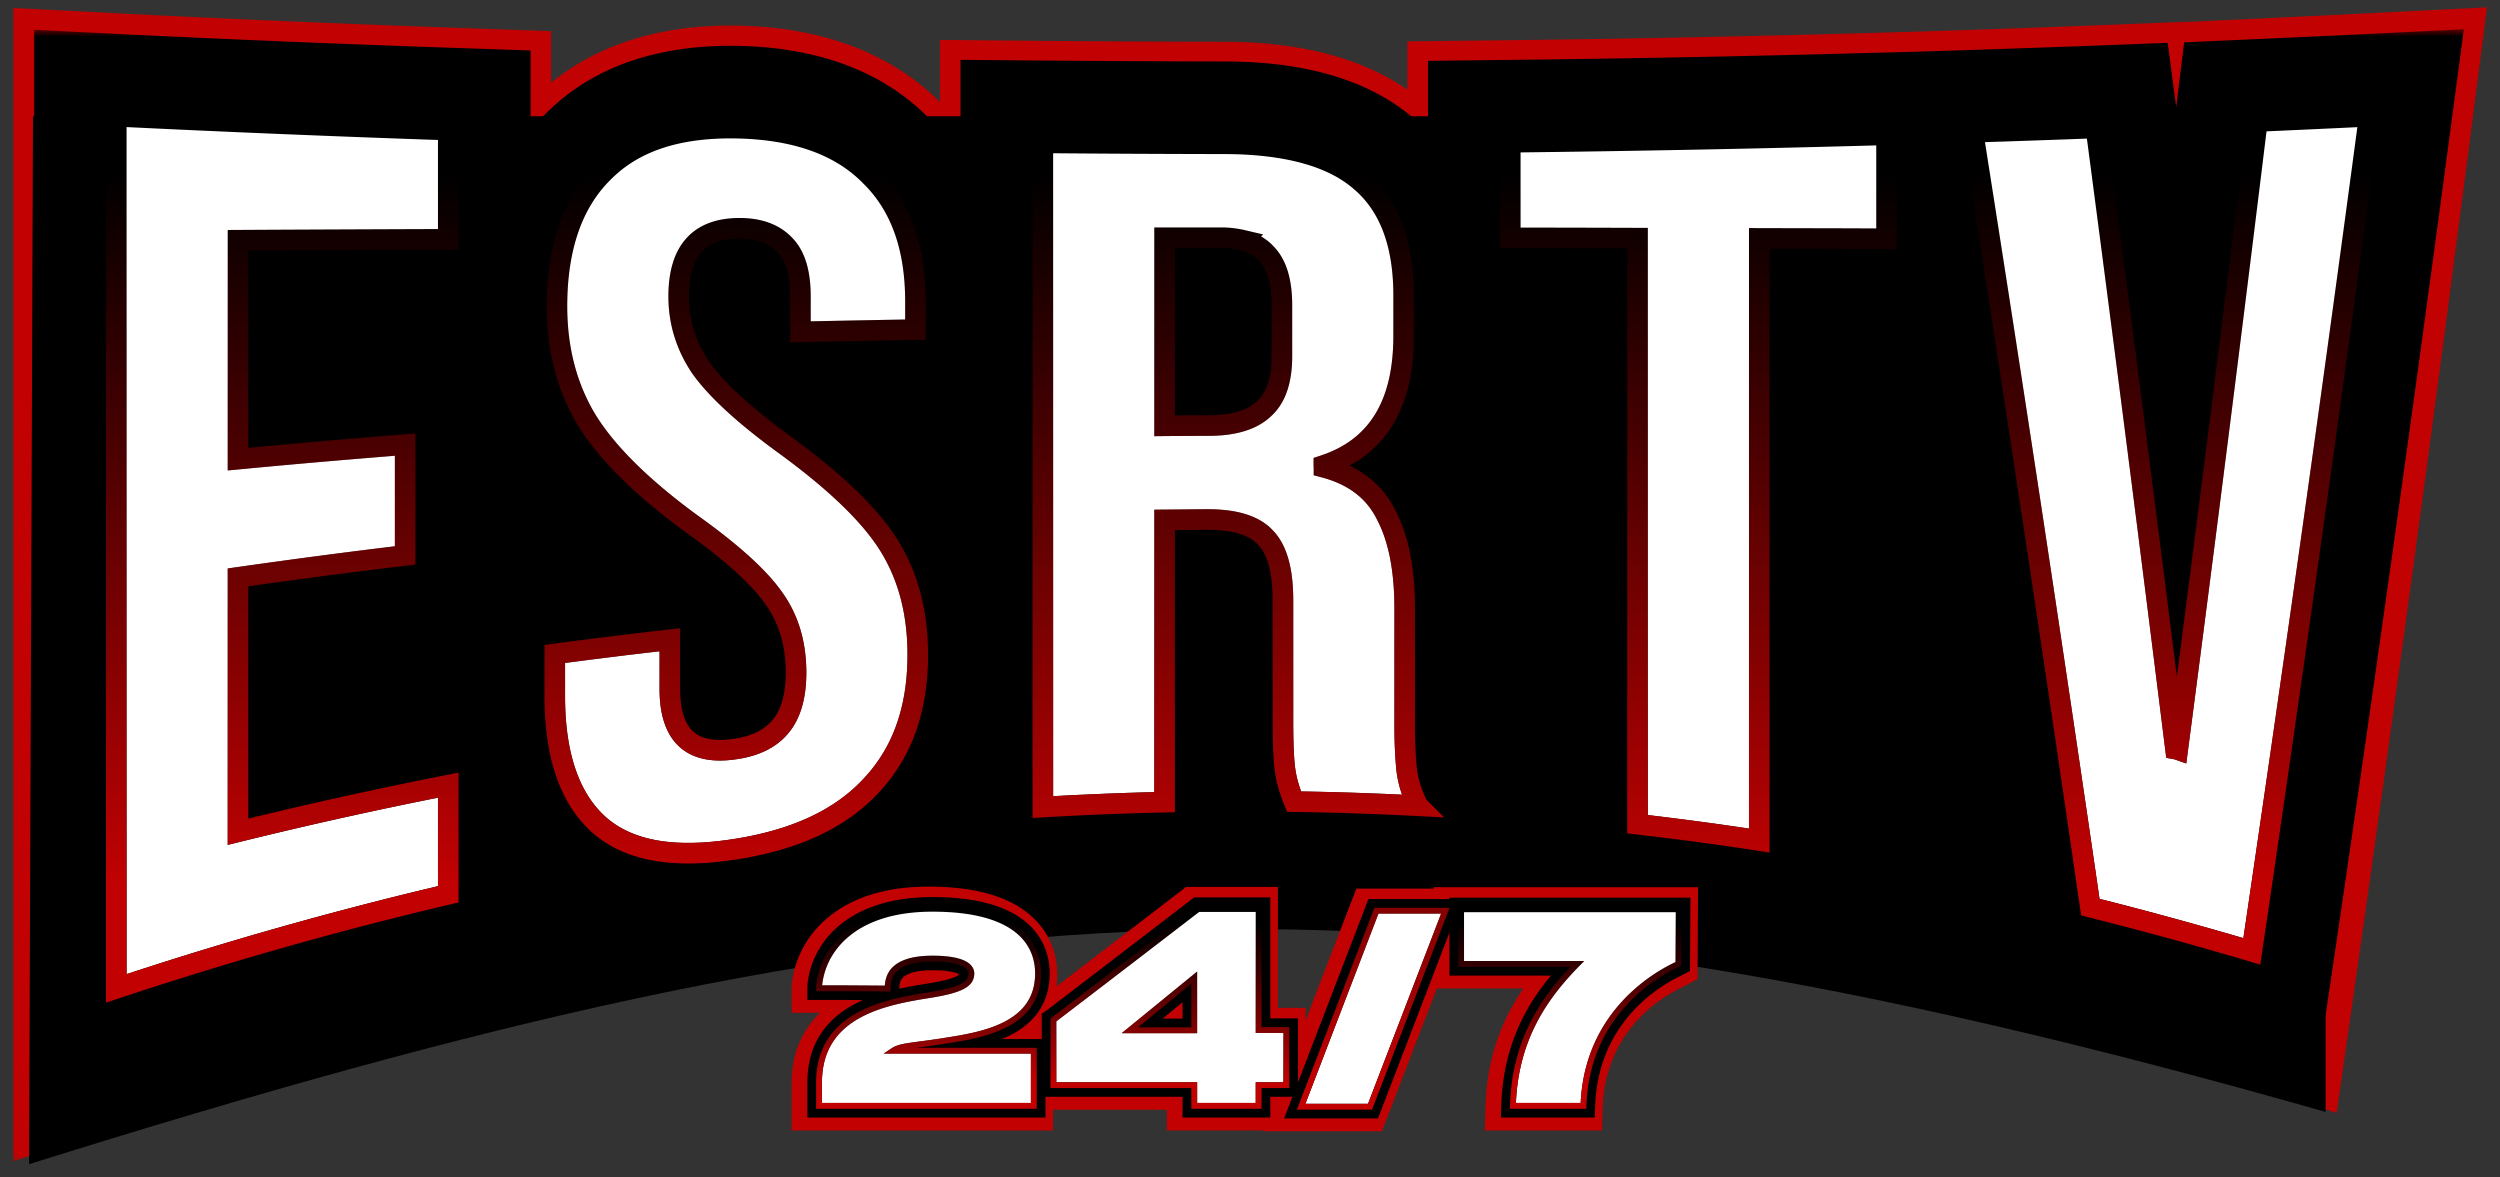 <svg width="172" height="81" fill="none" xmlns="http://www.w3.org/2000/svg"><rect width="100%" height="100%" fill="#333333" stroke="none"/><mask id="a" maskUnits="userSpaceOnUse" x="0" y="0" width="172" height="80" fill="#000"><path fill="#fff" d="M0 0h172v80H0z"/><path d="M8 8c7.614.387 15.227.71 22.84.978v7.768c-4.821.019-9.643.037-14.465.065v15.565c3.83-.379 7.661-.72 11.5-1.034v7.88c-3.839.47-7.67.996-11.5 1.559v18.083a302.374 302.374 0 0 1 14.466-3.312v7.759A257.074 257.074 0 0 0 8 70V8Zm42.501 52.119c-4.06.646-7.13.157-9.215-1.68-2.078-1.872-3.117-4.963-3.117-9.216v-2.999c2.64-.36 5.274-.701 7.915-1.005v3.478c0 3.293 1.451 4.705 4.338 4.308 1.428-.184 2.49-.692 3.204-1.531.761-.886 1.142-2.187 1.142-3.921 0-2.058-.508-3.81-1.523-5.278-1.015-1.504-2.894-3.256-5.639-5.286-3.45-2.602-5.86-5.084-7.232-7.381-1.372-2.335-2.055-5.056-2.055-8.1 0-4.143 1.063-7.354 3.197-9.522 2.133-2.233 5.226-3.239 9.287-3.137 4.013.101 7.034 1.245 9.065 3.386 2.078 2.094 3.116 5.056 3.116 8.94v1.993c-2.633.046-5.274.101-7.915.157v-2.519c0-1.688-.357-2.897-1.062-3.644-.714-.794-1.753-1.2-3.125-1.2-2.792 0-4.188 1.615-4.188 4.844 0 1.827.508 3.524 1.523 5.074 1.063 1.541 2.966 3.359 5.71 5.425 3.506 2.639 5.917 5.02 7.233 7.197 1.317 2.177 1.983 4.76 1.983 7.777 0 3.93-1.094 7.03-3.275 9.383-2.134 2.344-5.259 3.81-9.367 4.457ZM71.748 9.89c4.14.037 8.272.056 12.412.065.46 0 .904.01 1.34.028 3.632.175 6.329 1.042 8.097 2.63 1.983 1.734 2.974 4.446 2.974 8.118v2.897c0 4.89-1.832 7.944-5.488 9.19 0 .046.008.092.008.138 2.03.553 3.45 1.67 4.26 3.349.864 1.67 1.292 3.903 1.292 6.68v8.266c0 1.347.055 2.445.15 3.303.104.812.357 1.633.762 2.464-2.84-.157-5.679-.25-8.526-.295-.301-.766-.507-1.477-.602-2.15-.104-.664-.16-1.873-.16-3.608v-8.552c0-2.132-.404-3.626-1.213-4.475-.38-.424-.896-.738-1.554-.95-.674-.222-1.507-.323-2.482-.323l-2.895.028V56.76c-2.792.065-5.583.185-8.375.351V9.891Zm11.42 20.095c.904 0 1.682-.11 2.332-.332.555-.185 1.023-.452 1.396-.803.864-.756 1.3-2.02 1.3-3.801v-3.607c0-1.698-.356-2.916-1.07-3.673-.397-.46-.936-.774-1.626-.959a6.253 6.253 0 0 0-1.57-.175h-3.807v13.369c1.015-.01 2.03-.01 3.045-.019Zm29.495-13.323c-2.918-.009-5.837-.018-8.756-.018v-6.8a1514.27 1514.27 0 0 0 25.887-.526v7.39c-2.919-.018-5.837-.018-8.756-.027v42.81a217.16 217.16 0 0 0-8.375-1.163V16.663Zm23.079-7.528c2.815-.092 5.639-.194 8.454-.305a5986.055 5986.055 0 0 1 5.48 44.157c.048.01.103.018.151.037a5453.014 5453.014 0 0 0 5.48-44.655c2.57-.12 5.131-.24 7.693-.369a4364.935 4364.935 0 0 1-8.074 59.37 263.143 263.143 0 0 0-11.111-3.146 4679.644 4679.644 0 0 0-8.073-55.09Z"/></mask><path d="M8 8c7.614.387 15.227.71 22.84.978v7.768c-4.821.019-9.643.037-14.465.065v15.565c3.83-.379 7.661-.72 11.5-1.034v7.88c-3.839.47-7.67.996-11.5 1.559v18.083a302.374 302.374 0 0 1 14.466-3.312v7.759A257.074 257.074 0 0 0 8 70V8Zm42.501 52.119c-4.06.646-7.13.157-9.215-1.68-2.078-1.872-3.117-4.963-3.117-9.216v-2.999c2.64-.36 5.274-.701 7.915-1.005v3.478c0 3.293 1.451 4.705 4.338 4.308 1.428-.184 2.49-.692 3.204-1.531.761-.886 1.142-2.187 1.142-3.921 0-2.058-.508-3.81-1.523-5.278-1.015-1.504-2.894-3.256-5.639-5.286-3.45-2.602-5.86-5.084-7.232-7.381-1.372-2.335-2.055-5.056-2.055-8.1 0-4.143 1.063-7.354 3.197-9.522 2.133-2.233 5.226-3.239 9.287-3.137 4.013.101 7.034 1.245 9.065 3.386 2.078 2.094 3.116 5.056 3.116 8.94v1.993c-2.633.046-5.274.101-7.915.157v-2.519c0-1.688-.357-2.897-1.062-3.644-.714-.794-1.753-1.2-3.125-1.2-2.792 0-4.188 1.615-4.188 4.844 0 1.827.508 3.524 1.523 5.074 1.063 1.541 2.966 3.359 5.71 5.425 3.506 2.639 5.917 5.02 7.233 7.197 1.317 2.177 1.983 4.76 1.983 7.777 0 3.93-1.094 7.03-3.275 9.383-2.134 2.344-5.259 3.81-9.367 4.457ZM71.748 9.89c4.14.037 8.272.056 12.412.065.46 0 .904.01 1.34.028 3.632.175 6.329 1.042 8.097 2.63 1.983 1.734 2.974 4.446 2.974 8.118v2.897c0 4.89-1.832 7.944-5.488 9.19 0 .046.008.092.008.138 2.03.553 3.45 1.67 4.26 3.349.864 1.67 1.292 3.903 1.292 6.68v8.266c0 1.347.055 2.445.15 3.303.104.812.357 1.633.762 2.464-2.84-.157-5.679-.25-8.526-.295-.301-.766-.507-1.477-.602-2.15-.104-.664-.16-1.873-.16-3.608v-8.552c0-2.132-.404-3.626-1.213-4.475-.38-.424-.896-.738-1.554-.95-.674-.222-1.507-.323-2.482-.323l-2.895.028V56.76c-2.792.065-5.583.185-8.375.351V9.891Zm11.42 20.095c.904 0 1.682-.11 2.332-.332.555-.185 1.023-.452 1.396-.803.864-.756 1.3-2.02 1.3-3.801v-3.607c0-1.698-.356-2.916-1.07-3.673-.397-.46-.936-.774-1.626-.959a6.253 6.253 0 0 0-1.57-.175h-3.807v13.369c1.015-.01 2.03-.01 3.045-.019Zm29.495-13.323c-2.918-.009-5.837-.018-8.756-.018v-6.8a1514.27 1514.27 0 0 0 25.887-.526v7.39c-2.919-.018-5.837-.018-8.756-.027v42.81a217.16 217.16 0 0 0-8.375-1.163V16.663Zm23.079-7.528c2.815-.092 5.639-.194 8.454-.305a5986.055 5986.055 0 0 1 5.48 44.157c.048.01.103.018.151.037a5453.014 5453.014 0 0 0 5.48-44.655c2.57-.12 5.131-.24 7.693-.369a4364.935 4364.935 0 0 1-8.074 59.37 263.143 263.143 0 0 0-11.111-3.146 4679.644 4679.644 0 0 0-8.073-55.09Z" fill="#fff"/><path d="M8 8 8.36.93.92.55V8H8Zm22.84.978h7.08V2.143l-6.83-.24-.25 7.075Zm0 7.768.028 7.08 7.052-.027v-7.053h-7.08Zm-14.465.065-.04-7.08-7.04.04v7.04h7.08Zm0 15.565h-7.08v7.813l7.776-.768-.696-7.045Zm11.5-1.034h7.08v-7.681l-7.657.625.577 7.056Zm0 7.88.861 7.026 6.218-.762v-6.265h-7.08Zm-11.5 1.559-1.03-7.005-6.05.89v6.115h7.08Zm0 18.083h-7.08v9.107l8.826-2.246-1.746-6.861Zm14.466-3.312h7.08v-8.66l-8.488 1.721 1.408 6.939Zm0 7.759 1.667 6.88 5.412-1.311V63.31h-7.08ZM8 70H.92v9.912l9.377-3.215L8 70Zm42.501-9.881-1.1-6.994-.012.002 1.112 6.992Zm-9.215-1.68-4.74 5.26.03.027.032.028 4.678-5.314Zm-3.117-12.215-.956-7.015-6.124.835v6.18h7.08Zm7.915-1.005h7.08v-7.943l-7.891.91.81 7.032Zm4.338 7.786-.908-7.02-.028.003-.028.004.964 7.013Zm3.204-1.531-5.369-4.615-.012.014-.013.015 5.394 4.586Zm-.38-9.199-5.869 3.961.023.034.024.034 5.821-4.029Zm-5.64-5.286-4.262 5.652.026.02.026.02 4.21-5.692Zm-7.232-7.381-6.104 3.587.013.022.012.02 6.079-3.63Zm1.142-17.622 5.046 4.965.036-.037.036-.037-5.118-4.891Zm9.287-3.137.179-7.078h-.002l-.177 7.078Zm9.065 3.386-5.137 4.872.055.058.056.056 5.026-4.986Zm3.116 10.933.124 7.078 6.956-.121v-6.957h-7.08Zm-7.915.157h-7.08v7.23l7.229-.152-.149-7.078Zm-1.062-6.163-5.264 4.734.058.064.059.063 5.147-4.861Zm-5.79 8.718-5.922 3.88.046.07.048.07 5.828-4.02Zm5.71 5.425-4.259 5.656h.002l4.257-5.656Zm5.94 24.358-5.191-4.813-.022.023-.022.024 5.236 4.766ZM71.748 9.89l.064-7.079-7.143-.064v7.143h7.08Zm12.413.065-.016 7.08h.016v-7.08Zm1.34.028.341-7.072h-.02l-.022-.002-.299 7.074Zm8.097 2.63-4.728 5.268.033.03.034.03 4.661-5.329Zm-2.514 20.204L88.8 26.117l-4.796 1.634v5.067h7.08Zm.008.139h-7.08v5.408l5.218 1.422 1.862-6.83Zm4.26 3.349-6.379 3.073.044.091.047.09 6.287-3.254Zm1.442 18.25-7.036.78.006.056.007.055 7.023-.892Zm.762 2.463-.39 7.069 12.032.664-5.277-10.833-6.365 3.1Zm-8.526-.295-6.588 2.592 1.736 4.41 4.737.076.115-7.078Zm-.602-2.15 7.01-.99-.007-.048-.008-.048-6.995 1.086Zm-1.373-16.635-5.27 4.727.072.08.074.077 5.124-4.884Zm-1.554-.95-2.21 6.726.02.006.018.006 2.172-6.738Zm-2.482-.323v-7.08h-.068l.068 7.08Zm-2.895.028-.068-7.08-7.012.067v7.012h7.08Zm0 20.066.164 7.078 6.915-.16V56.76h-7.08Zm-8.375.351h-7.08v7.513l7.5-.446-.42-7.067Zm11.42-27.125v-7.08h-.064l.064 7.08Zm2.332-.332-2.233-6.718-.024.008-.025.008 2.282 6.702Zm1.396-.803-4.663-5.327-.095.083-.093.087 4.85 5.157Zm.23-11.08-5.369 4.614.107.125.112.119 5.15-4.859Zm-1.626-.96 1.829-6.84-.021-.005-.022-.006-1.786 6.851Zm-5.377-.175v-7.08h-7.08v7.08h7.08Zm0 13.369h-7.08v7.144l7.144-.065-.064-7.08Zm32.54-13.342h7.08V9.606l-7.058-.022-.022 7.08Zm-8.756-.018h-7.08v7.08h7.08v-7.08Zm0-6.8-.083-7.079-6.996.082v6.997h7.079Zm25.887-.526h7.079V2.032l-7.284.21.205 7.077Zm0 7.39-.045 7.08 7.124.045V16.71h-7.079Zm-8.756-.027.022-7.08-7.102-.022v7.102h7.08Zm0 42.81-1.109 6.992 8.189 1.299V59.49h-7.08Zm-8.375-1.163h-7.08v6.287l6.244.743.836-7.03Zm23.079-49.194-.232-7.076-7.969.261 1.202 7.882 6.999-1.067Zm8.454-.305 7.023-.897-.822-6.432-6.479.255.278 7.074Zm5.48 44.157-7.029.845.616 5.123 5.066.982 1.347-6.95Zm.151.037-2.56 6.6 8.442 3.274 1.141-8.982-7.023-.892Zm5.48-44.655-.33-7.072-5.993.28-.707 5.958 7.03.834ZM163 8l7.021.907 1.086-8.404-8.464.426L163 8Zm-8.074 59.37-2.074 6.77 7.91 2.423 1.173-8.189-7.009-1.003Zm-11.111-3.146-7.011.984.658 4.684 4.578 1.186 1.775-6.854ZM7.64 15.07c7.654.39 15.304.714 22.952.983l.497-14.15C23.51 1.636 15.934 1.315 8.36.93L7.64 15.07Zm16.121-6.092V16.746h14.16V8.978H23.76Zm7.053.689c-4.821.018-9.65.037-14.48.065l.082 14.159c4.814-.028 9.629-.046 14.452-.065l-.054-14.16ZM9.295 16.81V32.375h14.16V16.812H9.295Zm7.776 22.61c3.786-.374 7.576-.712 11.38-1.023l-1.153-14.112c-3.873.317-7.743.662-11.619 1.044l1.392 14.091Zm3.724-8.079V39.221h14.16V31.342h-14.16Zm6.218.852a492.597 492.597 0 0 0-11.667 1.582l2.058 14.01c3.787-.557 7.56-1.075 11.332-1.538l-1.723-14.054ZM9.295 40.781V58.864h14.16V40.781H9.295Zm8.826 24.944c4.715-1.2 9.424-2.281 14.127-3.235l-2.814-13.877a309.524 309.524 0 0 0-14.805 3.39l3.492 13.722Zm5.64-10.173V63.31h14.16V55.552H23.76Zm5.412.879a264.131 264.131 0 0 0-23.47 6.872l4.594 13.394a249.99 249.99 0 0 1 22.211-6.506l-3.335-13.76ZM15.08 70V8H.92V70h14.16Zm34.31-16.873c-1.528.243-2.477.204-3.007.111-.46-.081-.496-.18-.42-.113l-9.355 10.629c4.412 3.884 10.091 4.138 15.005 3.357L49.39 53.127Zm-3.364.054a.66.66 0 0 1-.11-.142c-.063-.1-.16-.28-.26-.58-.21-.622-.407-1.654-.407-3.236h-14.16c0 5.199 1.251 10.685 5.457 14.475l9.48-10.517Zm-.778-3.958V46.224H31.09V49.223h14.16Zm-6.123 4.016c2.612-.356 5.193-.69 7.77-.987l-1.622-14.067c-2.706.312-5.39.66-8.06 1.024l1.912 14.03Zm-.12-8.02V48.697h14.158V45.218H39.004Zm0 3.478c0 2.427.494 5.911 3.19 8.574 2.896 2.862 6.584 3.106 9.19 2.748l-1.927-14.027c-.28.038 1.239-.225 2.688 1.207 1.248 1.233 1.017 2.364 1.017 1.498H39.004Zm12.325 11.33c2.621-.34 5.52-1.415 7.69-3.968l-10.788-9.17a3.122 3.122 0 0 1 1.007-.792c.274-.13.404-.13.275-.113l1.816 14.043Zm7.665-3.938c2.288-2.662 2.853-5.894 2.853-8.536h-14.16c0 .37-.043.436-.002.297.047-.163.197-.555.571-.991l10.738 9.23Zm2.853-8.536c0-3.277-.83-6.487-2.781-9.306l-11.643 8.057c.079.114.264.41.264 1.249h14.16Zm-2.735-9.239c-1.71-2.534-4.39-4.868-7.296-7.017l-8.42 11.383c2.582 1.91 3.66 3.083 3.98 3.556l11.736-7.922Zm-7.244-6.978c-3.083-2.325-4.702-4.16-5.417-5.358l-12.157 7.26c2.029 3.396 5.232 6.525 9.049 9.403l8.525-11.305Zm-5.392-5.316c-.646-1.1-1.078-2.547-1.078-4.513H31.24c0 4.124.933 8.12 3.031 11.688l12.207-7.175Zm-1.078-4.513c0-3.01.766-4.152 1.163-4.556l-10.093-9.93c-3.87 3.932-5.23 9.211-5.23 14.486H45.4Zm1.235-4.63c.304-.318 1.163-1.021 3.992-.95L50.98 1.77c-5.292-.132-10.62 1.176-14.583 5.324l10.237 9.782Zm3.99-.95c2.79.07 3.762.816 4.107 1.18l10.273-9.744c-3.715-3.917-8.786-5.46-14.022-5.592l-.358 14.155Zm4.218 1.294c.395.398 1.063 1.341 1.063 3.954h14.159c0-5.156-1.41-10.136-5.17-13.926L54.841 17.22Zm1.063 3.954V23.168h14.159V21.175h-14.16Zm6.955-5.086c-2.647.047-5.3.102-7.939.158l.297 14.156c2.643-.056 5.272-.11 7.89-.157L62.86 16.09Zm-.71 7.236V20.806H47.99V23.325h14.16Zm0-2.519c0-2.432-.473-5.834-2.996-8.506L48.86 22.023c-.568-.6-.784-1.17-.852-1.404-.062-.21-.018-.19-.018.187h14.16Zm-2.88-8.38c-2.39-2.655-5.567-3.543-8.388-3.543v14.159c-.002 0-.29 0-.738-.172a3.71 3.71 0 0 1-1.4-.974l10.526-9.47Zm-8.388-3.543c-2.778 0-6.068.85-8.496 3.66-2.259 2.612-2.771 5.79-2.771 8.263h14.16c0-.756.184 0-.678.997-.45.521-.997.873-1.5 1.067-.46.178-.747.172-.715.172V8.882ZM39.615 20.806c0 3.218.917 6.262 2.68 8.953l11.845-7.758c-.268-.408-.366-.76-.366-1.195h-14.16Zm2.774 9.094c1.708 2.476 4.327 4.837 7.28 7.06l8.518-11.31c-2.537-1.91-3.724-3.184-4.142-3.79L42.389 29.9Zm7.28 7.062c3.259 2.452 4.816 4.182 5.433 5.203l12.117-7.326c-2.016-3.334-5.281-6.365-9.034-9.19L49.67 36.962Zm5.433 5.203c.543.898.961 2.169.961 4.114h14.16c0-4.088-.914-7.984-3.004-11.44l-12.117 7.326Zm.961 4.114c0 2.54-.663 3.79-1.387 4.57l10.383 9.627c3.638-3.925 5.164-8.874 5.164-14.197h-14.16Zm-1.43 4.618c-.729.8-2.171 1.747-5.231 2.228L51.6 67.112c5.156-.81 9.963-2.797 13.502-6.684l-10.47-9.531ZM71.684 16.97c4.16.037 8.309.055 12.459.065l.031-14.16c-4.13-.009-8.245-.027-12.364-.064l-.126 14.159Zm12.475.065c.364 0 .709.007 1.04.02l.6-14.146a38.706 38.706 0 0 0-1.64-.034v14.16Zm.999.019c2.853.138 3.662.784 3.71.828l9.457-10.54c-3.49-3.13-8.073-4.218-12.485-4.43l-.682 14.142Zm3.777.887c.012.01.116.09.244.438.144.393.312 1.13.312 2.352h14.159c0-4.872-1.336-9.899-5.392-13.447l-9.323 10.657Zm.556 2.79V23.63h14.159V20.732h-14.16Zm0 2.897c0 1.62-.31 2.23-.37 2.328-.015.026-.021.031-.016.026.004-.006.01-.01.009-.01a.462.462 0 0 1-.065.04 1.71 1.71 0 0 1-.25.104l4.566 13.403c3.27-1.114 6.056-3.198 7.909-6.297 1.77-2.961 2.376-6.323 2.376-9.594h-14.16Zm-5.488 9.19a7.582 7.582 0 0 0 .025.62l.005.055-.002-.02-.007-.096a6.528 6.528 0 0 1-.013-.421H98.17a7.671 7.671 0 0 0-.026-.62l-.004-.055.002.02.007.096c.005.085.013.233.013.42h-14.16Zm5.225 6.968c.25.068.221.104.073-.013a1.304 1.304 0 0 1-.209-.209 1.026 1.026 0 0 1-.121-.186l12.756-6.146c-1.82-3.777-5.05-6.091-8.774-7.106l-3.725 13.66Zm-.166-.226c.15.29.5 1.267.5 3.425h14.159c0-3.397-.506-6.885-2.085-9.935l-12.574 6.51Zm.5 3.425V51.252h14.159V42.986H89.563Zm0 8.266c0 1.523.062 2.894.194 4.084l14.073-1.561c-.058-.526-.108-1.35-.108-2.523H89.563Zm.207 4.195c.212 1.671.72 3.235 1.42 4.672l12.73-6.2c-.109-.224-.109-.302-.103-.255L89.77 55.447Zm8.175-5.497a225.89 225.89 0 0 0-8.801-.305l-.23 14.157c2.772.045 5.517.135 8.25.286l.781-14.138Zm-2.328 4.18c-.166-.42-.185-.578-.18-.547l-14.02 1.981c.194 1.379.587 2.642 1.024 3.752l13.176-5.185Zm-.195-.642c.007.045-.018-.125-.04-.631-.022-.465-.035-1.09-.035-1.89H81.188c0 1.724.046 3.429.243 4.693l13.991-2.172Zm-.075-2.522V42.414H81.188V50.966h14.16Zm0-8.552c0-2.603-.41-6.466-3.168-9.36l-10.25 9.77c-.627-.66-.787-1.238-.798-1.277-.008-.032.008.018.025.173.017.153.032.38.032.694h14.16Zm-3.022-9.202c-1.388-1.548-3.072-2.452-4.653-2.962l-4.344 13.477c-.265-.085-.917-.362-1.544-1.06l10.54-9.455Zm-4.616-2.95c-1.644-.54-3.294-.676-4.691-.676v14.16c.249 0 .394.013.455.02.063.009-.012.005-.182-.051l4.418-13.452Zm-4.759-.675a34896.733 34896.733 0 0 0-2.895.027l.135 14.159 1.448-.014 1.447-.014-.135-14.158Zm-9.907 7.107V56.76h14.16V36.693h-14.16Zm6.916 12.989c-2.885.066-5.762.19-8.632.36l.841 14.135a224.24 224.24 0 0 1 8.119-.34l-.328-14.155Zm-1.131 7.428V9.891h-14.16V57.111h14.16Zm4.34-20.045c1.45 0 3.038-.174 4.614-.71l-4.564-13.404c.074-.025.13-.04.166-.048.035-.009.052-.01.047-.01-.005 0-.029.004-.074.007a2.854 2.854 0 0 1-.189.005v14.16Zm4.565-.694c1.373-.456 2.78-1.203 4.013-2.364l-9.7-10.314c.488-.46.958-.671 1.221-.758l4.466 13.436Zm3.825-2.193c3.067-2.684 3.718-6.4 3.718-9.129h-14.16c0 .347-.046.29.058-.012.119-.348.42-.955 1.06-1.514l9.324 10.655Zm3.718-9.129V21.443h-14.16V25.05h14.16Zm0-3.607c0-2.437-.47-5.848-3-8.53l-10.3 9.716c-.562-.596-.776-1.16-.843-1.391-.06-.206-.016-.18-.016.205h14.16Zm-2.781-8.287c-1.507-1.753-3.393-2.71-5.166-3.184L83.671 23.65c-.393-.105-1.2-.435-1.914-1.264l10.737-9.23ZM87.285 9.96c-1.196-.311-2.348-.404-3.356-.404v14.16c.073 0 .09.003.057 0a1.97 1.97 0 0 1-.273-.054L87.286 9.96Zm-3.356-.404H80.123v14.16H83.93V9.555Zm-10.887 7.08V30.004h14.16V16.637h-14.16Zm7.144 20.448c.489-.005.98-.007 1.49-.01.506-.002 1.03-.004 1.556-.009l-.129-14.158c-.489.004-.98.006-1.49.009-.505.002-1.03.004-1.555.01l.128 14.158Zm32.498-27.5c-2.916-.01-5.846-.019-8.778-.019v14.16c2.906 0 5.813.009 8.734.018l.044-14.16Zm-1.698 7.06V9.846h-14.16V16.645h14.16Zm-6.996.28a1521.23 1521.23 0 0 0 26.007-.528l-.409-14.153c-8.588.248-17.176.422-25.765.523l.167 14.158Zm18.723-7.605V16.71h14.159V9.32h-14.159Zm7.124.311c-2.931-.018-5.891-.019-8.778-.028l-.044 14.16c2.95.009 5.827.009 8.733.027l.089-14.159Zm-15.88 7.052V59.49h14.16V16.682h-14.16Zm8.189 35.817a224.306 224.306 0 0 0-8.648-1.2l-1.672 14.06c2.7.321 5.4.696 8.102 1.125l2.218-13.985Zm-2.404 5.83V16.663h-14.16V58.328h14.16Zm16.231-42.118c2.83-.093 5.669-.195 8.5-.306l-.556-14.149c-2.8.11-5.608.211-8.408.303l.464 14.152Zm1.199-6.484a5954.383 5954.383 0 0 1 5.474 44.105l14.058-1.69a5964.08 5964.08 0 0 0-5.486-44.209l-14.046 1.794Zm11.156 50.21.044.009c.008.001.001 0-.007-.002a6.56 6.56 0 0 1-1.099-.32l5.12-13.2a7.588 7.588 0 0 0-1.09-.33c-.107-.025-.194-.042-.236-.05l-.045-.009.008.002-2.695 13.9Zm8.521-6.02a5437.061 5437.061 0 0 0 5.487-44.714l-14.06-1.668a5470.282 5470.282 0 0 1-5.473 44.597l14.046 1.784Zm-1.213-38.476c2.569-.12 5.143-.24 7.72-.37L162.643.929c-2.546.129-5.095.248-7.666.368l.66 14.144Zm.342-8.348a4360.665 4360.665 0 0 1-8.061 59.274l14.017 2.007a4370.151 4370.151 0 0 0 8.086-59.467l-14.042-1.814ZM157 60.602a270.845 270.845 0 0 0-11.409-3.231l-3.551 13.707c3.597.932 7.201 1.955 10.812 3.061L157 60.602Zm-6.174 2.638a4675.263 4675.263 0 0 0-8.086-55.172l-13.997 2.134a4662.686 4662.686 0 0 1 8.061 55.007l14.022-1.969Z" fill="#C20102" mask="url(#a)"/><path d="M2.27 8H160v68.5C95 58 64.5 60.5 2 80.095L2.27 8Z" fill="#000"/><mask id="b" maskUnits="userSpaceOnUse" x="2" y="2" width="168" height="74" fill="#000"><path fill="#fff" d="M2 2h168v74H2z"/><path d="M8 8c7.614.375 15.227.688 22.84.946v7.518c-4.821.018-9.643.036-14.465.063v15.062c3.83-.366 7.661-.696 11.5-1v7.625c-3.839.456-7.67.965-11.5 1.51v17.5a310.924 310.924 0 0 1 14.466-3.206v7.509A263.606 263.606 0 0 0 8 68V8Zm42.501 50.438c-4.06.624-7.13.151-9.215-1.626-2.078-1.812-3.117-4.803-3.117-8.92v-2.9c2.64-.35 5.274-.68 7.915-.974v3.366c0 3.187 1.451 4.553 4.338 4.17 1.428-.179 2.49-.67 3.204-1.483.761-.857 1.142-2.116 1.142-3.794 0-1.991-.508-3.688-1.523-5.107-1.015-1.456-2.894-3.152-5.639-5.116-3.45-2.518-5.86-4.92-7.232-7.143-1.372-2.26-2.055-4.893-2.055-7.84 0-4.009 1.063-7.116 3.197-9.214 2.133-2.16 5.226-3.134 9.287-3.036 4.013.099 7.034 1.206 9.065 3.277 2.078 2.027 3.116 4.893 3.116 8.652v1.929c-2.633.044-5.274.098-7.915.151v-2.437c0-1.634-.357-2.804-1.062-3.527-.714-.768-1.753-1.16-3.125-1.16-2.792 0-4.188 1.562-4.188 4.687 0 1.768.508 3.41 1.523 4.91 1.063 1.492 2.966 3.25 5.71 5.25 3.506 2.554 5.917 4.858 7.233 6.965 1.317 2.107 1.983 4.607 1.983 7.527 0 3.803-1.094 6.803-3.275 9.08-2.134 2.268-5.259 3.688-9.367 4.313ZM71.748 9.83c4.14.036 8.272.054 12.412.063.46 0 .904.009 1.34.027 3.632.17 6.329 1.009 8.097 2.544 1.983 1.679 2.974 4.304 2.974 7.857v2.804c0 4.732-1.832 7.688-5.488 8.893 0 .044.008.09.008.134 2.03.535 3.45 1.616 4.26 3.24.864 1.617 1.292 3.778 1.292 6.465v8c0 1.304.055 2.366.15 3.197.104.785.357 1.58.762 2.383a225.85 225.85 0 0 0-8.526-.285c-.301-.741-.507-1.429-.602-2.08-.104-.643-.16-1.813-.16-3.492v-8.276c0-2.063-.404-3.51-1.213-4.33-.38-.411-.896-.715-1.554-.92-.674-.215-1.507-.313-2.482-.313l-2.895.027v19.42c-2.792.062-5.583.178-8.375.339V9.83Zm11.42 19.447c.904 0 1.682-.107 2.332-.322.555-.178 1.023-.437 1.396-.776.864-.733 1.3-1.956 1.3-3.679v-3.491c0-1.643-.356-2.822-1.07-3.554-.397-.446-.936-.75-1.626-.928a6.449 6.449 0 0 0-1.57-.17h-3.807v12.938c1.015-.01 2.03-.01 3.045-.018Zm29.495-12.893c-2.918-.009-5.837-.018-8.756-.018v-6.58c8.629-.098 17.258-.268 25.887-.51v7.153c-2.919-.018-5.837-.018-8.756-.027V57.83a224.048 224.048 0 0 0-8.375-1.125V16.384Zm23.079-7.286c2.815-.09 5.639-.187 8.454-.294a5614.868 5614.868 0 0 1 5.48 42.732c.048.009.103.018.151.035a5114.76 5114.76 0 0 0 5.48-43.214c2.57-.116 5.131-.232 7.693-.357a4095.873 4095.873 0 0 1-8.074 57.455 269.908 269.908 0 0 0-11.111-3.044 4391.986 4391.986 0 0 0-8.073-53.313Z"/></mask><path d="M8 8c7.614.375 15.227.688 22.84.946v7.518c-4.821.018-9.643.036-14.465.063v15.062c3.83-.366 7.661-.696 11.5-1v7.625c-3.839.456-7.67.965-11.5 1.51v17.5a310.924 310.924 0 0 1 14.466-3.206v7.509A263.606 263.606 0 0 0 8 68V8Zm42.501 50.438c-4.06.624-7.13.151-9.215-1.626-2.078-1.812-3.117-4.803-3.117-8.92v-2.9c2.64-.35 5.274-.68 7.915-.974v3.366c0 3.187 1.451 4.553 4.338 4.17 1.428-.179 2.49-.67 3.204-1.483.761-.857 1.142-2.116 1.142-3.794 0-1.991-.508-3.688-1.523-5.107-1.015-1.456-2.894-3.152-5.639-5.116-3.45-2.518-5.86-4.92-7.232-7.143-1.372-2.26-2.055-4.893-2.055-7.84 0-4.009 1.063-7.116 3.197-9.214 2.133-2.16 5.226-3.134 9.287-3.036 4.013.099 7.034 1.206 9.065 3.277 2.078 2.027 3.116 4.893 3.116 8.652v1.929c-2.633.044-5.274.098-7.915.151v-2.437c0-1.634-.357-2.804-1.062-3.527-.714-.768-1.753-1.16-3.125-1.16-2.792 0-4.188 1.562-4.188 4.687 0 1.768.508 3.41 1.523 4.91 1.063 1.492 2.966 3.25 5.71 5.25 3.506 2.554 5.917 4.858 7.233 6.965 1.317 2.107 1.983 4.607 1.983 7.527 0 3.803-1.094 6.803-3.275 9.08-2.134 2.268-5.259 3.688-9.367 4.313ZM71.748 9.83c4.14.036 8.272.054 12.412.063.46 0 .904.009 1.34.027 3.632.17 6.329 1.009 8.097 2.544 1.983 1.679 2.974 4.304 2.974 7.857v2.804c0 4.732-1.832 7.688-5.488 8.893 0 .044.008.09.008.134 2.03.535 3.45 1.616 4.26 3.24.864 1.617 1.292 3.778 1.292 6.465v8c0 1.304.055 2.366.15 3.197.104.785.357 1.58.762 2.383a225.85 225.85 0 0 0-8.526-.285c-.301-.741-.507-1.429-.602-2.08-.104-.643-.16-1.813-.16-3.492v-8.276c0-2.063-.404-3.51-1.213-4.33-.38-.411-.896-.715-1.554-.92-.674-.215-1.507-.313-2.482-.313l-2.895.027v19.42c-2.792.062-5.583.178-8.375.339V9.83Zm11.42 19.447c.904 0 1.682-.107 2.332-.322.555-.178 1.023-.437 1.396-.776.864-.733 1.3-1.956 1.3-3.679v-3.491c0-1.643-.356-2.822-1.07-3.554-.397-.446-.936-.75-1.626-.928a6.449 6.449 0 0 0-1.57-.17h-3.807v12.938c1.015-.01 2.03-.01 3.045-.018Zm29.495-12.893c-2.918-.009-5.837-.018-8.756-.018v-6.58c8.629-.098 17.258-.268 25.887-.51v7.153c-2.919-.018-5.837-.018-8.756-.027V57.83a224.048 224.048 0 0 0-8.375-1.125V16.384Zm23.079-7.286c2.815-.09 5.639-.187 8.454-.294a5614.868 5614.868 0 0 1 5.48 42.732c.048.009.103.018.151.035a5114.76 5114.76 0 0 0 5.48-43.214c2.57-.116 5.131-.232 7.693-.357a4095.873 4095.873 0 0 1-8.074 57.455 269.908 269.908 0 0 0-11.111-3.044 4391.986 4391.986 0 0 0-8.073-53.313Z" fill="#fff"/><path d="m8 8 .279-5.657-5.943-.293V8H8Zm22.84.946h5.665V3.472l-5.472-.186-.192 5.66Zm0 7.518.022 5.664 5.643-.021v-5.643H30.84Zm-14.465.063-.032-5.664-5.632.032v5.632h5.664Zm0 15.062H10.71v6.231l6.203-.593-.54-5.638Zm11.5-1h5.663V24.46l-6.11.483.447 5.646Zm0 7.625.667 5.625 4.996-.593v-5.032h-5.663Zm-11.5 1.51-.797-5.608-4.867.692v4.915h5.664Zm0 17.5H10.71v7.227l7.018-1.728-1.354-5.5Zm14.466-3.206h5.663v-6.884L29.75 48.46l1.09 5.558Zm0 7.509 1.293 5.514 4.37-1.025v-4.49h-5.663ZM8 68H2.336v7.847l7.448-2.472L8 68Zm42.501-9.563-.852-5.599-.01.002.862 5.597Zm-9.215-1.624-3.723 4.268.025.021.025.022 3.673-4.312ZM38.169 44.99l-.74-5.615-4.924.65v4.965h5.664Zm7.915-.973h5.663v-6.33l-6.291.701.628 5.629Zm4.338 7.536-.703-5.62-.022.002-.022.003.747 5.615Zm3.204-1.483-4.234-3.76-.01.01-.011.013 4.255 3.737Zm-.38-8.901L48.6 44.41l.019.027.02.027 4.606-3.294Zm-5.64-5.116-3.338 4.574.02.016.022.015 3.296-4.605Zm-7.232-7.143-4.841 2.94.01.017.01.017 4.82-2.974Zm1.142-17.054 3.971 4.038.03-.029.029-.03-4.03-3.979Zm9.287-3.036.138-5.662h-.001l-.137 5.662Zm9.065 3.277-4.045 3.965.044.045.046.045 3.955-4.055Zm3.116 10.58.096 5.663 5.568-.094V22.68h-5.664Zm-7.915.152h-5.663v5.78l5.778-.117-.115-5.663Zm-1.062-5.964-4.149 3.856.047.05.048.05 4.054-3.956Zm-5.79 8.438-4.69 3.174.038.057.04.056 4.612-3.287Zm5.71 5.25-3.335 4.577 3.335-4.577Zm5.94 23.571-4.09-3.918-.017.019-.018.018 4.126 3.881ZM71.748 9.83l.05-5.663-5.713-.05V9.83h5.664Zm12.413.063-.013 5.664h.013V9.893Zm1.34.027.264-5.658h-.016l-.016-.001L85.5 9.92Zm8.097 2.544-3.713 4.277.027.023.027.023 3.66-4.323Zm-2.514 19.554-1.773-5.38-3.89 1.284v4.096h5.663Zm.008.134h-5.663v4.363l4.218 1.113 1.445-5.476Zm4.26 3.24-5.071 2.525.037.074.039.073 4.994-2.671Zm1.442 17.662-5.626.645.005.046.006.045 5.615-.736Zm.762 2.383-.303 5.656 9.753.521-4.391-8.723-5.06 2.547Zm-8.526-.285-5.246 2.133 1.411 3.471 3.746.059.09-5.663Zm-.602-2.08 5.604-.819-.006-.04-.006-.038-5.593.896Zm-1.373-16.099-4.153 3.85.058.063.06.061 4.035-3.974Zm-1.554-.92-1.716 5.398.015.005.014.004 1.687-5.406Zm-2.482-.312v-5.664h-.053l.053 5.664Zm-2.895.027-.052-5.664-5.612.052v5.612h5.664Zm0 19.42.127 5.662 5.537-.124v-5.538h-5.664Zm-8.375.339h-5.664v5.999l5.99-.345-.326-5.654Zm11.42-26.25v-5.664h-.05l.05 5.664Zm2.332-.322-1.734-5.391-.02.006-.018.006 1.772 5.38Zm1.396-.776-3.66-4.322-.078.065-.075.068 3.813 4.189Zm.23-10.724-4.235 3.762.088.098.091.094 4.056-3.954Zm-1.626-.928 1.419-5.483-.017-.005-.016-.004-1.386 5.492Zm-5.377-.17v-5.664h-5.664v5.664h5.664Zm0 12.938h-5.664v5.713l5.714-.05-.05-5.663Zm32.54-12.911h5.664v-5.646l-5.647-.018-.017 5.664Zm-8.756-.018h-5.663v5.664h5.663v-5.664Zm0-6.58-.064-5.664-5.6.064v5.6h5.664Zm25.887-.51h5.663V3.454l-5.822.162.159 5.662Zm0 7.153-.035 5.663 5.698.035v-5.698h-5.663Zm-8.756-.027.017-5.664-5.681-.017v5.68h5.664Zm0 41.428-.859 5.599 6.523 1V57.83h-5.664Zm-8.375-1.125h-5.664v5.05l5.016.577.648-5.627Zm23.079-47.607-.18-5.66-6.414.203.999 6.339 5.595-.882Zm8.454-.294 5.615-.741-.675-5.115-5.155.196.215 5.66Zm5.48 42.732-5.62.698.51 4.105 4.066.763 1.044-5.566Zm.151.035-1.99 5.303 6.677 2.506.928-7.071-5.615-.738Zm5.48-43.214-.255-5.658-4.784.216-.582 4.753 5.621.69ZM163 8l5.614.75.9-6.738-6.79.331L163 8Zm-8.074 57.455-1.61 5.43 6.258 1.856.955-6.457-5.603-.829Zm-11.111-3.044-5.605.813.545 3.757 3.683.923 1.377-5.493ZM7.721 13.657c7.645.376 15.287.69 22.927.95l.385-11.321c-7.587-.258-15.172-.57-22.754-.943L7.72 13.657Zm17.456-4.71V16.463h11.328V8.946H25.177ZM30.82 10.8c-4.821.018-9.648.035-14.477.062l.063 11.327c4.816-.026 9.633-.044 14.456-.062L30.82 10.8ZM10.71 16.527V31.59H22.04V16.525H10.71Zm6.203 20.7a698.77 698.77 0 0 1 11.407-.992l-.893-11.292c-3.865.306-7.727.639-11.592 1.008l1.078 11.276Zm5.297-6.638V38.214h11.327V30.59H22.211Zm4.996 2.001c-3.89.462-7.765.976-11.63 1.526l1.595 11.215c3.797-.54 7.583-1.043 11.37-1.492L27.207 32.59Zm-16.496 7.133V57.223H22.04V39.723H10.71Zm7.018 23a305.347 305.347 0 0 1 14.203-3.148L29.75 48.46a316.652 316.652 0 0 0-14.73 3.264l2.71 10.999Zm7.448-8.705V61.527h11.328V54.018H25.177Zm4.37 1.995a269.291 269.291 0 0 0-23.331 6.612l3.568 10.75a257.92 257.92 0 0 1 22.35-6.334l-2.587-11.028ZM13.665 68V8H2.336V68h11.328ZM49.64 52.84c-3.416.525-4.446-.138-4.682-.339l-7.345 8.623c3.936 3.353 9.044 3.636 13.75 2.911L49.64 52.84Zm-4.631-.296c-.334-.29-1.176-1.341-1.176-4.651H32.505c0 4.922 1.235 9.853 5.058 13.188l7.446-8.537Zm-1.176-4.651V44.99H32.505V47.893h11.328Zm-4.924 2.713a393.43 393.43 0 0 1 7.803-.96L45.456 38.39c-2.691.3-5.364.636-8.028.987l1.481 11.23Zm1.511-6.588V47.384h11.328V44.018H40.42Zm0 3.366c0 2.261.489 5.273 2.836 7.518 2.463 2.354 5.588 2.575 7.913 2.266l-1.494-11.229c-.252.034-.175-.014.113.052.337.077.837.284 1.296.724.445.425.618.843.67 1.004.042.133-.006.06-.006-.335H40.42Zm10.705 9.79c2.338-.293 4.86-1.207 6.756-3.365l-8.51-7.475c.097-.111.202-.205.304-.28.101-.074.186-.12.24-.144.1-.047.065-.009-.196.024l1.406 11.24Zm6.736-3.341c2.024-2.28 2.57-5.113 2.57-7.556H49.105c0 .207-.011.356-.024.453-.013.097-.024.132-.02.118.004-.015.026-.082.08-.183.056-.102.138-.227.252-.355l8.468 7.523Zm2.57-7.556c0-3.006-.785-5.894-2.579-8.402l-9.214 6.589c.237.331.466.836.466 1.813h11.328Zm-2.54-8.348c-1.587-2.275-4.12-4.428-6.988-6.48l-6.593 9.21c2.62 1.876 3.847 3.116 4.29 3.75l9.29-6.48Zm-6.946-6.45c-3.16-2.307-4.923-4.2-5.752-5.543l-9.64 5.95c1.916 3.102 4.976 6.014 8.715 8.742l6.677-9.15Zm-5.73-5.508c-.766-1.26-1.232-2.85-1.232-4.9H32.656c0 3.843.898 7.522 2.877 10.78l9.681-5.88Zm-1.232-4.9c0-3.054.798-4.482 1.504-5.176L37.544 7.82c-3.56 3.503-4.888 8.29-4.888 13.252h11.327Zm1.563-5.235c.661-.67 1.993-1.428 5.12-1.353L50.94 3.16c-4.995-.12-9.85 1.067-13.455 4.719l8.06 7.958Zm5.118-1.353c3.083.076 4.486.894 5.159 1.58l8.09-7.93C60.523 4.678 55.883 3.28 50.94 3.16l-.277 11.324Zm5.249 1.67c.696.678 1.408 1.906 1.408 4.597h11.327c0-4.827-1.366-9.331-4.826-12.706l-7.91 8.109Zm1.408 4.597V22.679h11.327V20.75H57.321Zm5.567-3.734c-2.644.045-5.294.098-7.933.152l.23 11.325c2.642-.054 5.273-.107 7.895-.151l-.192-11.326Zm-2.155 5.814V20.393H49.406V22.83h11.327Zm0-2.437c0-2.268-.466-5.221-2.673-7.483l-8.107 7.912c-.4-.41-.54-.788-.572-.895-.025-.085.025.036.025.466h11.327Zm-2.578-7.383c-2.068-2.225-4.798-2.968-7.273-2.968v11.327c.155 0 .065.023-.17-.065a2.292 2.292 0 0 1-.854-.582l8.297-7.712Zm-7.273-2.968c-2.445 0-5.266.713-7.364 3.062-1.99 2.227-2.487 5.001-2.487 7.289h11.327c0-.837.201-.407-.393.258-.304.34-.656.55-.935.654-.246.091-.332.064-.148.064V10.042Zm-9.851 10.35c0 2.923.86 5.668 2.496 8.086l9.38-6.349c-.393-.582-.549-1.123-.549-1.736H41.031Zm2.574 8.199c1.593 2.235 4.08 4.421 6.987 6.54l6.671-9.154c-2.581-1.882-3.901-3.214-4.434-3.96l-9.224 6.574Zm6.988 6.54c3.313 2.414 5.025 4.205 5.764 5.388l9.607-6.002c-1.895-3.032-5.004-5.848-8.702-8.541l-6.67 9.155Zm5.764 5.388c.67 1.073 1.122 2.497 1.122 4.526h11.328c0-3.81-.88-7.387-2.843-10.528l-9.607 6.002Zm1.122 4.526c0 2.64-.718 4.136-1.701 5.162l8.18 7.836c3.378-3.527 4.849-8.03 4.849-12.998H57.479Zm-1.737 5.2c-.996 1.059-2.784 2.09-6.093 2.593l1.704 11.199c4.908-.747 9.37-2.555 12.64-6.031l-8.25-7.762ZM71.7 15.493c4.156.036 8.3.054 12.448.063l.025-11.328a1911.24 1911.24 0 0 1-12.375-.062l-.098 11.327Zm12.46.063c.387 0 .754.007 1.11.022l.463-11.318a38.35 38.35 0 0 0-1.572-.032v11.328Zm1.077.02c3.043.142 4.254.822 4.648 1.164l7.427-8.553c-3.144-2.73-7.325-3.729-11.547-3.926l-.528 11.315Zm4.702 1.21c.287.243.97.996.97 3.534h11.327c0-4.569-1.3-9.066-4.978-12.18l-7.32 8.646Zm.97 3.534V23.125h11.327V20.321H90.908Zm0 2.804c0 1.677-.33 2.47-.528 2.792-.137.222-.361.488-1.07.722l3.547 10.758c2.947-.972 5.467-2.786 7.16-5.526 1.631-2.641 2.218-5.691 2.218-8.746H90.908Zm-5.488 8.893a6.118 6.118 0 0 0 .019.477 5.133 5.133 0 0 1-.011-.343h11.327a6.205 6.205 0 0 0-.022-.52l-.004-.048.001.014.006.077c.004.069.011.19.011.343H85.42Zm4.226 5.61c.422.111.58.225.603.243l.008.006c-.004-.005.005.004.023.04l10.14-5.048c-1.653-3.32-4.55-5.314-7.884-6.194l-2.89 10.953Zm.71.436c.264.493.623 1.622.623 3.793h11.327c0-3.204-.497-6.396-1.962-9.136l-9.988 5.343Zm.623 3.793V49.857h11.327V41.857H90.979Zm0 8c0 1.449.061 2.737.188 3.842l11.253-1.29c-.063-.556-.114-1.393-.114-2.552H90.979Zm.199 3.933c.196 1.495.666 2.898 1.318 4.194l10.118-5.093c-.157-.312-.195-.498-.205-.574L91.178 53.79Zm6.68-4.008a231.467 231.467 0 0 0-8.74-.293l-.178 11.326c2.789.044 5.556.13 8.313.278l.604-11.311Zm-3.582 3.236c-.188-.46-.235-.694-.245-.765L82.822 53.89c.18 1.233.545 2.374.96 3.395l10.494-4.267Zm-.257-.843c.002.013-.006-.037-.019-.175a13.98 13.98 0 0 1-.034-.546c-.021-.47-.034-1.09-.034-1.874H82.604c0 1.671.048 3.25.23 4.388l11.185-1.793Zm-.087-2.595V41.304H82.604V49.58h11.328Zm0-8.276c0-2.474-.422-5.847-2.842-8.305l-8.071 7.948c-.44-.448-.528-.818-.508-.747.008.028.032.129.055.321.022.191.038.449.038.783h11.328Zm-2.724-8.18c-1.199-1.295-2.648-2.049-4.021-2.477L83.813 41.46c-.056-.017-.475-.164-.912-.637l8.307-7.7Zm-3.992-2.468c-1.43-.454-2.898-.579-4.198-.579v11.328c.303 0 .517.015.657.033.143.017.169.032.11.013l3.43-10.795Zm-4.25-.578-1.448.013-1.447.013.104 11.327 1.448-.013 1.447-.014-.105-11.326Zm-8.507 5.69V55.188h11.328V35.767H74.459Zm5.537 13.757c-2.864.064-5.722.183-8.574.347l.651 11.31a233.19 233.19 0 0 1 8.177-.332l-.254-11.325Zm-2.584 6.002V9.83H66.084V55.527h11.328Zm5.756-20.587c1.325 0 2.732-.153 4.104-.605l-3.544-10.759c.043-.014.025-.004-.072.01a3.652 3.652 0 0 1-.488.027v11.328Zm4.066-.593c1.192-.383 2.406-1.008 3.474-1.98l-7.625-8.377c.323-.293.602-.4.683-.426l3.468 10.783Zm3.322-1.846c2.669-2.26 3.304-5.468 3.304-8.001H82.533c0 .411-.056.473-.001.32.03-.087.094-.236.214-.417.122-.183.285-.373.49-.546l7.32 8.644ZM93.86 24.5V21.009H82.533V24.5H93.86Zm0-3.491c0-2.273-.464-5.236-2.679-7.507l-8.11 7.907c-.396-.405-.533-.779-.564-.883-.025-.08.026.046.026.483H93.86Zm-2.5-7.315c-1.3-1.463-2.915-2.256-4.441-2.65L84.081 22.01c-.145-.038-.683-.223-1.19-.793l8.47-7.523Zm-4.474-2.659a12.075 12.075 0 0 0-2.956-.342v11.328c.123 0 .198.006.232.01.034.003.014.003-.048-.013l2.772-10.983Zm-2.956-.342H80.123v11.328H83.93V10.693Zm-9.47 5.664V29.295h11.327V16.357H74.459Zm5.713 18.601c.493-.004.988-.006 1.498-.009.505-.002 1.025-.004 1.547-.009l-.1-11.327c-.492.005-.988.007-1.497.01-.506.001-1.026.004-1.548.008l.1 11.327ZM112.68 10.72c-2.917-.009-5.844-.018-8.773-.018V22.03c2.909 0 5.819.009 8.739.018l.034-11.328Zm-3.109 5.646V9.786H98.244V16.366h11.327Zm-5.599-.917c8.66-.098 17.32-.269 25.98-.51l-.317-11.324c-8.597.24-17.195.41-25.792.507l.129 11.327Zm20.158-6.172V16.429h11.327V9.277H124.13Zm5.698 1.488c-2.928-.018-5.879-.018-8.773-.027l-.034 11.328c2.943.009 5.83.008 8.738.026l.069-11.327Zm-14.454 5.637V57.83h11.328V16.402h-11.328Zm6.523 35.83c-2.861-.44-5.723-.824-8.586-1.153l-1.296 11.253c2.721.313 5.442.679 8.164 1.096l1.718-11.196Zm-3.57 4.473V16.383h-11.328V56.706h11.328Zm17.594-41.946c2.827-.09 5.663-.188 8.49-.296l-.43-11.319c-2.803.107-5.615.204-8.419.293l.359 11.322Zm2.66-5.214a5581.561 5581.561 0 0 1 5.475 42.689l11.241-1.396a5596.883 5596.883 0 0 0-5.486-42.775l-11.23 1.482Zm10.051 47.557.038.007c.008.002.004.001-.001 0a5.13 5.13 0 0 1-.832-.235l3.98-10.605a6.247 6.247 0 0 0-.867-.254c-.086-.019-.157-.032-.192-.039l-.039-.007c-.009-.002-.004-.001.002 0l-2.089 11.133Zm6.81-4.793a5095.176 5095.176 0 0 0 5.487-43.262l-11.243-1.38a5133.497 5133.497 0 0 1-5.475 43.167l11.231 1.475Zm.121-38.294c2.568-.116 5.14-.232 7.713-.358l-.552-11.314c-2.55.124-5.102.24-7.672.356l.511 11.316Zm1.823-6.765a4094.657 4094.657 0 0 1-8.062 57.376l11.205 1.658a4096.917 4096.917 0 0 0 8.085-57.534l-11.228-1.5Zm-.849 52.775a276.677 276.677 0 0 0-11.344-3.108l-2.755 10.987c3.621.908 7.247 1.904 10.878 2.981l3.221-10.86Zm-7.117 1.573a4388.518 4388.518 0 0 0-8.084-53.381L130.147 9.98a4394.95 4394.95 0 0 1 8.063 53.244l11.21-1.626Z" fill="#000" mask="url(#b)"/><path d="M8 8c7.614.375 15.227.688 22.84.946v7.518c-4.821.018-9.643.036-14.465.063v15.062c3.83-.366 7.661-.696 11.5-1v7.625c-3.839.456-7.67.965-11.5 1.51v17.5a310.924 310.924 0 0 1 14.466-3.206v7.509A263.606 263.606 0 0 0 8 68V8Zm42.501 50.438c-4.06.624-7.13.151-9.215-1.626-2.078-1.812-3.117-4.803-3.117-8.92v-2.9c2.64-.35 5.274-.68 7.915-.974v3.366c0 3.187 1.451 4.553 4.338 4.17 1.428-.179 2.49-.67 3.204-1.483.761-.857 1.142-2.116 1.142-3.794 0-1.991-.508-3.688-1.523-5.107-1.015-1.456-2.894-3.152-5.639-5.116-3.45-2.518-5.86-4.92-7.232-7.143-1.372-2.26-2.055-4.893-2.055-7.84 0-4.009 1.063-7.116 3.197-9.214 2.133-2.16 5.226-3.134 9.287-3.036 4.013.099 7.034 1.206 9.065 3.277 2.078 2.027 3.116 4.893 3.116 8.652v1.929c-2.633.044-5.274.098-7.915.151v-2.437c0-1.634-.357-2.804-1.062-3.527-.714-.768-1.753-1.16-3.125-1.16-2.792 0-4.188 1.562-4.188 4.687 0 1.768.508 3.41 1.523 4.91 1.063 1.492 2.966 3.25 5.71 5.25 3.506 2.554 5.917 4.858 7.233 6.965 1.317 2.107 1.983 4.607 1.983 7.527 0 3.803-1.094 6.803-3.275 9.08-2.134 2.268-5.259 3.688-9.367 4.313ZM71.748 9.83c4.14.036 8.272.054 12.412.063.46 0 .904.009 1.34.027 3.632.17 6.329 1.009 8.097 2.544 1.983 1.679 2.974 4.304 2.974 7.857v2.804c0 4.732-1.832 7.688-5.488 8.893 0 .044.008.09.008.134 2.03.535 3.45 1.616 4.26 3.24.864 1.617 1.292 3.778 1.292 6.465v8c0 1.304.055 2.366.15 3.197.104.785.357 1.58.762 2.383a225.85 225.85 0 0 0-8.526-.285c-.301-.741-.507-1.429-.602-2.08-.104-.643-.16-1.813-.16-3.492v-8.276c0-2.063-.404-3.51-1.213-4.33-.38-.411-.896-.715-1.554-.92-.674-.215-1.507-.313-2.482-.313l-2.895.027v19.42c-2.792.062-5.583.178-8.375.339V9.83Zm11.42 19.447c.904 0 1.682-.107 2.332-.322.555-.178 1.023-.437 1.396-.776.864-.733 1.3-1.956 1.3-3.679v-3.491c0-1.643-.356-2.822-1.07-3.554-.397-.446-.936-.75-1.626-.928a6.449 6.449 0 0 0-1.57-.17h-3.807v12.938c1.015-.01 2.03-.01 3.045-.018Zm29.495-12.893c-2.918-.009-5.837-.018-8.756-.018v-6.58c8.629-.098 17.258-.268 25.887-.51v7.153c-2.919-.018-5.837-.018-8.756-.027V57.83a224.048 224.048 0 0 0-8.375-1.125V16.384Zm23.079-7.286c2.815-.09 5.639-.187 8.454-.294a5614.868 5614.868 0 0 1 5.48 42.732c.048.009.103.018.151.035a5114.76 5114.76 0 0 0 5.48-43.214c2.57-.116 5.131-.232 7.693-.357a4095.873 4095.873 0 0 1-8.074 57.455 269.908 269.908 0 0 0-11.111-3.044 4391.986 4391.986 0 0 0-8.073-53.313Z" fill="#fff"/><path d="M8 8c7.614.375 15.227.688 22.84.946v7.518c-4.821.018-9.643.036-14.465.063v15.062c3.83-.366 7.661-.696 11.5-1v7.625c-3.839.456-7.67.965-11.5 1.51v17.5a310.924 310.924 0 0 1 14.466-3.206v7.509A263.606 263.606 0 0 0 8 68V8Zm42.501 50.438c-4.06.624-7.13.151-9.215-1.626-2.078-1.812-3.117-4.803-3.117-8.92v-2.9c2.64-.35 5.274-.68 7.915-.974v3.366c0 3.187 1.451 4.553 4.338 4.17 1.428-.179 2.49-.67 3.204-1.483.761-.857 1.142-2.116 1.142-3.794 0-1.991-.508-3.688-1.523-5.107-1.015-1.456-2.894-3.152-5.639-5.116-3.45-2.518-5.86-4.92-7.232-7.143-1.372-2.26-2.055-4.893-2.055-7.84 0-4.009 1.063-7.116 3.197-9.214 2.133-2.16 5.226-3.134 9.287-3.036 4.013.099 7.034 1.206 9.065 3.277 2.078 2.027 3.116 4.893 3.116 8.652v1.929c-2.633.044-5.274.098-7.915.151v-2.437c0-1.634-.357-2.804-1.062-3.527-.714-.768-1.753-1.16-3.125-1.16-2.792 0-4.188 1.562-4.188 4.687 0 1.768.508 3.41 1.523 4.91 1.063 1.492 2.966 3.25 5.71 5.25 3.506 2.554 5.917 4.858 7.233 6.965 1.317 2.107 1.983 4.607 1.983 7.527 0 3.803-1.094 6.803-3.275 9.08-2.134 2.268-5.259 3.688-9.367 4.313ZM71.748 9.83c4.14.036 8.272.054 12.412.063.46 0 .904.009 1.34.027 3.632.17 6.329 1.009 8.097 2.544 1.983 1.679 2.974 4.304 2.974 7.857v2.804c0 4.732-1.832 7.688-5.488 8.893 0 .044.008.09.008.134 2.03.535 3.45 1.616 4.26 3.24.864 1.617 1.292 3.778 1.292 6.465v8c0 1.304.055 2.366.15 3.197.104.785.357 1.58.762 2.383a225.85 225.85 0 0 0-8.526-.285c-.301-.741-.507-1.429-.602-2.08-.104-.643-.16-1.813-.16-3.492v-8.276c0-2.063-.404-3.51-1.213-4.33-.38-.411-.896-.715-1.554-.92-.674-.215-1.507-.313-2.482-.313l-2.895.027v19.42c-2.792.062-5.583.178-8.375.339V9.83Zm11.42 19.447c.904 0 1.682-.107 2.332-.322.555-.178 1.023-.437 1.396-.776.864-.733 1.3-1.956 1.3-3.679v-3.491c0-1.643-.356-2.822-1.07-3.554-.397-.446-.936-.75-1.626-.928a6.449 6.449 0 0 0-1.57-.17h-3.807v12.938c1.015-.01 2.03-.01 3.045-.018Zm29.495-12.893c-2.918-.009-5.837-.018-8.756-.018v-6.58c8.629-.098 17.258-.268 25.887-.51v7.153c-2.919-.018-5.837-.018-8.756-.027V57.83a224.048 224.048 0 0 0-8.375-1.125V16.384Zm23.079-7.286c2.815-.09 5.639-.187 8.454-.294a5614.868 5614.868 0 0 1 5.48 42.732c.048.009.103.018.151.035a5114.76 5114.76 0 0 0 5.48-43.214c2.57-.116 5.131-.232 7.693-.357a4095.873 4095.873 0 0 1-8.074 57.455 269.908 269.908 0 0 0-11.111-3.044 4391.986 4391.986 0 0 0-8.073-53.313Z" stroke="#000" stroke-width="1.416"/><path d="M8 8c7.614.375 15.227.688 22.84.946v7.518c-4.821.018-9.643.036-14.465.063v15.062c3.83-.366 7.661-.696 11.5-1v7.625c-3.839.456-7.67.965-11.5 1.51v17.5a310.924 310.924 0 0 1 14.466-3.206v7.509A263.606 263.606 0 0 0 8 68V8Zm42.501 50.438c-4.06.624-7.13.151-9.215-1.626-2.078-1.812-3.117-4.803-3.117-8.92v-2.9c2.64-.35 5.274-.68 7.915-.974v3.366c0 3.187 1.451 4.553 4.338 4.17 1.428-.179 2.49-.67 3.204-1.483.761-.857 1.142-2.116 1.142-3.794 0-1.991-.508-3.688-1.523-5.107-1.015-1.456-2.894-3.152-5.639-5.116-3.45-2.518-5.86-4.92-7.232-7.143-1.372-2.26-2.055-4.893-2.055-7.84 0-4.009 1.063-7.116 3.197-9.214 2.133-2.16 5.226-3.134 9.287-3.036 4.013.099 7.034 1.206 9.065 3.277 2.078 2.027 3.116 4.893 3.116 8.652v1.929c-2.633.044-5.274.098-7.915.151v-2.437c0-1.634-.357-2.804-1.062-3.527-.714-.768-1.753-1.16-3.125-1.16-2.792 0-4.188 1.562-4.188 4.687 0 1.768.508 3.41 1.523 4.91 1.063 1.492 2.966 3.25 5.71 5.25 3.506 2.554 5.917 4.858 7.233 6.965 1.317 2.107 1.983 4.607 1.983 7.527 0 3.803-1.094 6.803-3.275 9.08-2.134 2.268-5.259 3.688-9.367 4.313ZM71.748 9.83c4.14.036 8.272.054 12.412.063.46 0 .904.009 1.34.027 3.632.17 6.329 1.009 8.097 2.544 1.983 1.679 2.974 4.304 2.974 7.857v2.804c0 4.732-1.832 7.688-5.488 8.893 0 .044.008.09.008.134 2.03.535 3.45 1.616 4.26 3.24.864 1.617 1.292 3.778 1.292 6.465v8c0 1.304.055 2.366.15 3.197.104.785.357 1.58.762 2.383a225.85 225.85 0 0 0-8.526-.285c-.301-.741-.507-1.429-.602-2.08-.104-.643-.16-1.813-.16-3.492v-8.276c0-2.063-.404-3.51-1.213-4.33-.38-.411-.896-.715-1.554-.92-.674-.215-1.507-.313-2.482-.313l-2.895.027v19.42c-2.792.062-5.583.178-8.375.339V9.83Zm11.42 19.447c.904 0 1.682-.107 2.332-.322.555-.178 1.023-.437 1.396-.776.864-.733 1.3-1.956 1.3-3.679v-3.491c0-1.643-.356-2.822-1.07-3.554-.397-.446-.936-.75-1.626-.928a6.449 6.449 0 0 0-1.57-.17h-3.807v12.938c1.015-.01 2.03-.01 3.045-.018Zm29.495-12.893c-2.918-.009-5.837-.018-8.756-.018v-6.58c8.629-.098 17.258-.268 25.887-.51v7.153c-2.919-.018-5.837-.018-8.756-.027V57.83a224.048 224.048 0 0 0-8.375-1.125V16.384Zm23.079-7.286c2.815-.09 5.639-.187 8.454-.294a5614.868 5614.868 0 0 1 5.48 42.732c.048.009.103.018.151.035a5114.76 5114.76 0 0 0 5.48-43.214c2.57-.116 5.131-.232 7.693-.357a4095.873 4095.873 0 0 1-8.074 57.455 269.908 269.908 0 0 0-11.111-3.044 4391.986 4391.986 0 0 0-8.073-53.313Z" stroke="url(#c)" stroke-width="1.416"/><path d="M100.242 62.644h14.969l-.019 3.757c-.251.135-6.3 2.6-6.531 9.767h-4.855c.135-4.7 2.312-7.61 4.431-9.767h-7.995v-3.757Z" fill="#fff"/><path fill-rule="evenodd" clip-rule="evenodd" d="M98.636 61.039h18.189l-.033 6.323-.839.452-.113.056c-.85.407-5.389 2.581-5.575 8.35l-.05 1.554h-8.061l.047-1.652c.1-3.475 1.211-6.082 2.606-8.116h-6.17V61.04Zm9.601 5.362a20.979 20.979 0 0 0-1.434 1.605c-1.329 1.668-2.479 3.757-2.865 6.557-.071.51-.116 1.045-.132 1.605h4.855c.22-6.822 5.712-9.385 6.456-9.731l.075-.036.019-3.757h-14.969v3.757h7.995Z" fill="#C20102"/><path d="m89.235 76.226 5.182-13.486h4.74l-5.183 13.486h-4.739Z" fill="#fff"/><path fill-rule="evenodd" clip-rule="evenodd" d="m86.898 77.831 6.416-16.696h8.179L95.077 77.83h-8.179Zm2.337-1.605h4.74l5.182-13.486h-4.74l-5.182 13.486Z" fill="#C20102"/><path d="M86.312 70.947h1.907v3.795h-1.907v1.426h-4.43v-1.426H72.19v-4.489c.058-.038 7.032-5.374 9.96-7.629h4.161v8.323Zm-8.862.02h4.431v-3.623l-4.43 3.622Z" fill="#fff"/><path fill-rule="evenodd" clip-rule="evenodd" d="M89.825 69.342v7.006h-1.907v1.425h-7.642v-1.425h-9.69v-6.954l.714-.476c-.03.02.144-.113.516-.397l.569-.434a4827.551 4827.551 0 0 0 8.787-6.735l.433-.333h6.313v8.323h1.907Zm-7.944 5.4v1.426h4.431v-1.426h1.907v-3.795h-1.907v-8.323h-4.161a3766.47 3766.47 0 0 1-9.96 7.63v4.488h9.69Zm0-3.776h-4.43l4.43-3.622v3.622Z" fill="#C20102"/><path d="M64.544 71.718c-2.08.327-2.851.308-3.371.655h9.67v3.795H56.068V74.55c0-4.836 4.855-5.568 7.745-6.03 2.1-.347 2.736-.751 2.736-1.464 0-.424-.444-1.021-2.678-1.021-3.083 0-3.063 1.54-3.083 2.061l-2.716-.02h-2.004c0-.153.039-1.463 1.021-2.773.925-1.233 2.87-2.697 6.782-2.697 6.319 0 7.263 2.793 7.263 4.45 0 3.66-3.969 4.257-6.589 4.662Z" fill="#fff"/><path fill-rule="evenodd" clip-rule="evenodd" d="M56.426 66.471c.15-.367.362-.768.662-1.168.925-1.233 2.87-2.698 6.782-2.698 6.319 0 7.263 2.794 7.263 4.45 0 1.987-1.17 3.071-2.657 3.712-1.242.536-2.707.762-3.899.946l-.033.005c-.631.1-1.142.167-1.561.222-.964.127-1.448.191-1.81.433h9.67v3.795H56.068V74.55a6.715 6.715 0 0 1 .04-.73c.24-2.162 1.56-3.389 3.158-4.13.487-.225 1-.405 1.515-.554a17.884 17.884 0 0 1 1.589-.37c.48-.092.942-.166 1.364-.234l.079-.012c2.1-.347 2.736-.751 2.736-1.464 0-.424-.444-1.021-2.678-1.021-2.19 0-2.815.778-3 1.415-.069.24-.076.458-.081.61l-.002.036-2.716-.02h-2.004c0-.106.019-.77.359-1.605Zm-.004 3.211h-1.96v-1.605c0-.333.069-2.04 1.342-3.738C57.058 62.667 59.5 61 63.87 61c3.362 0 5.628.739 7.063 2.006 1.473 1.3 1.805 2.917 1.805 4.05 0 1.225-.34 2.281-.96 3.15a5.17 5.17 0 0 1-.467.561h1.138v7.007H54.462V74.55c0-1.493.38-2.76 1.07-3.803.265-.4.565-.752.89-1.065Z" fill="#C20102"/><path d="M100.524 62.56h14.969l-.019 3.757c-.251.135-6.3 2.601-6.531 9.768h-4.855c.135-4.701 2.312-7.61 4.431-9.768h-7.995v-3.756Z" fill="#fff"/><path fill-rule="evenodd" clip-rule="evenodd" d="M99.721 61.758H116.3l-.026 5.04-.42.226c-.017.01-.048.024-.094.046-.804.38-5.812 2.75-6.015 9.04l-.025.777h-6.458l.024-.825c.116-4.042 1.667-6.839 3.418-8.942h-6.983v-5.362Zm8.798 4.56c-.252.256-.504.523-.754.802-1.731 1.935-3.332 4.462-3.633 8.162-.021.262-.036.53-.044.803h4.855c.22-6.822 5.712-9.385 6.456-9.732l.075-.036.019-3.756h-14.969v3.756h7.995Z" fill="#000"/><path d="M89.518 76.142 94.7 62.657h4.74l-5.183 13.485h-4.74Z" fill="#fff"/><path fill-rule="evenodd" clip-rule="evenodd" d="m88.35 76.945 5.798-15.091h6.46l-5.8 15.091H88.35Zm1.168-.803h4.739l5.182-13.485H94.7l-5.181 13.485Z" fill="#000"/><path d="M86.594 70.864h1.908v3.795h-1.907v1.426h-4.431v-1.426h-9.69V70.17c.057-.038 7.03-5.374 9.96-7.629h4.16v8.323Zm-8.861.02h4.43V67.26l-4.43 3.622Z" fill="#fff"/><path fill-rule="evenodd" clip-rule="evenodd" d="M89.304 70.061v5.401h-1.907v1.426h-6.036v-1.426h-9.69v-5.721l.357-.238c-.009.005.126-.097.384-.295l.742-.567a3876.696 3876.696 0 0 0 8.79-6.736l.216-.166h5.237v8.322h1.907Zm-7.14 4.598v1.426h4.43v-1.426h1.908v-3.795h-1.907v-8.323h-4.162c-2.928 2.255-9.902 7.591-9.96 7.63v4.488h9.69Zm0-3.776h-4.431l4.43-3.622v3.622Zm-.803-1.929-1.378 1.127h1.378v-1.127Z" fill="#000"/><path d="M64.826 71.634c-2.08.328-2.85.309-3.37.655h9.67v3.796H56.35v-1.619c0-4.835 4.855-5.567 7.744-6.03 2.1-.346 2.736-.751 2.736-1.464 0-.424-.443-1.02-2.678-1.02-3.082 0-3.063 1.54-3.082 2.06l-2.717-.019H56.35c0-.154.038-1.464 1.02-2.774.926-1.233 2.871-2.697 6.782-2.697 6.32 0 7.263 2.793 7.263 4.45 0 3.66-3.968 4.258-6.589 4.662Z" fill="#fff"/><path fill-rule="evenodd" clip-rule="evenodd" d="M56.455 67.19c.12-.528.375-1.25.916-1.97.925-1.234 2.87-2.698 6.781-2.698 6.32 0 7.263 2.793 7.263 4.45 0 3.25-3.127 4.085-5.662 4.515-.309.052-.609.098-.893.142l-.034.005c-.63.1-1.141.167-1.56.223-.965.127-1.448.19-1.81.432h9.67v3.796H56.35v-1.619c0-4.792 4.767-5.554 7.666-6.017l.078-.013c2.1-.346 2.736-.751 2.736-1.464 0-.424-.443-1.02-2.678-1.02-3.012 0-3.062 1.471-3.08 2.024l-.002.037-2.717-.02H56.35c0-.069.008-.371.105-.802Zm1.896 1.606h-2.804v-.803c0-.243.054-1.752 1.182-3.256 1.09-1.452 3.282-3.018 7.423-3.018 3.26 0 5.302.719 6.532 1.805 1.25 1.103 1.534 2.468 1.534 3.448 0 1.07-.294 1.96-.811 2.683-.51.713-1.206 1.22-1.946 1.588a7.81 7.81 0 0 1-.542.244h3.01v5.4H55.547v-2.42c0-1.352.342-2.461.937-3.36.591-.894 1.403-1.535 2.275-2.003.202-.108.409-.208.62-.3l-1.028-.008Zm3.522-.774c.01-.276.025-.508.2-.715.167-.196.652-.553 2.08-.553 1.07 0 1.586.147 1.807.261a.9.9 0 0 1 .044.025.675.675 0 0 1-.143.1c-.29.16-.853.332-1.895.504l-.118.019c-.58.092-1.26.2-1.975.359Z" fill="#000"/><path d="M100.524 62.56h14.969l-.019 3.757c-.251.135-6.3 2.601-6.531 9.768h-4.855c.135-4.701 2.312-7.61 4.431-9.768h-7.995v-3.756Z" fill="#fff"/><path fill-rule="evenodd" clip-rule="evenodd" d="M100.323 62.36h15.372l-.021 4.077-.105.057-.08.038c-.76.356-6.13 2.87-6.345 9.56l-.007.193h-5.255l.006-.206c.129-4.527 2.129-7.418 4.159-9.561h-7.724V62.36Zm.402.401v3.356h8.273l-.336.34c-2.069 2.108-4.176 4.918-4.366 9.427h4.454c.167-3.539 1.738-5.934 3.311-7.464a12.111 12.111 0 0 1 2.981-2.118c.095-.047.173-.085.232-.112l.017-3.429h-14.566Z" fill="#000"/><path fill-rule="evenodd" clip-rule="evenodd" d="M100.323 62.36h15.372l-.021 4.077-.105.057-.08.038c-.76.356-6.13 2.87-6.345 9.56l-.007.193h-5.255l.006-.206c.129-4.527 2.129-7.418 4.159-9.561h-7.724V62.36Zm.402.401v3.356h8.273l-.336.34c-2.069 2.108-4.176 4.918-4.366 9.427h4.454c.167-3.539 1.738-5.934 3.311-7.464a12.111 12.111 0 0 1 2.981-2.118c.095-.047.173-.085.232-.112l.017-3.429h-14.566Z" fill="url(#d)"/><path d="M89.518 76.142 94.7 62.657h4.74l-5.183 13.485h-4.74Z" fill="#fff"/><path fill-rule="evenodd" clip-rule="evenodd" d="M94.562 62.456h5.17l-5.338 13.887h-5.169l5.337-13.887Zm.276.401L89.81 75.942h4.309l5.028-13.085h-4.31Z" fill="#000"/><path fill-rule="evenodd" clip-rule="evenodd" d="M94.562 62.456h5.17l-5.338 13.887h-5.169l5.337-13.887Zm.276.401L89.81 75.942h4.309l5.028-13.085h-4.31Z" fill="url(#e)"/><path d="M86.594 70.864h1.908v3.795h-1.907v1.425h-4.431V74.66h-9.69V70.17c.057-.038 7.03-5.375 9.96-7.629h4.16v8.323Zm-8.861.019h4.43V67.26l-4.43 3.622Z" fill="#fff"/><path fill-rule="evenodd" clip-rule="evenodd" d="M82.365 62.34h4.43v8.323h1.907v4.197h-1.907v1.425h-4.832V74.86h-9.69v-4.797l.089-.06a.821.821 0 0 1 .02-.015l.059-.045.235-.179.844-.645a4292.171 4292.171 0 0 0 8.79-6.737l.055-.042Zm.136.402a3633.062 3633.062 0 0 1-9.827 7.528v4.188h9.69v1.426h4.03v-1.426H88.3v-3.394h-1.907v-8.322H82.5Zm-.137 4.096v4.246H77.17l5.194-4.246Zm-4.069 3.844h3.668v-2.998l-3.668 2.998Z" fill="#000"/><path fill-rule="evenodd" clip-rule="evenodd" d="M82.365 62.34h4.43v8.323h1.907v4.197h-1.907v1.425h-4.832V74.86h-9.69v-4.797l.089-.06a.821.821 0 0 1 .02-.015l.059-.045.235-.179.844-.645a4292.171 4292.171 0 0 0 8.79-6.737l.055-.042Zm.136.402a3633.062 3633.062 0 0 1-9.827 7.528v4.188h9.69v1.426h4.03v-1.426H88.3v-3.394h-1.907v-8.322H82.5Zm-.137 4.096v4.246H77.17l5.194-4.246Zm-4.069 3.844h3.668v-2.998l-3.668 2.998Z" fill="url(#f)"/><path d="M64.826 71.634c-2.08.328-2.85.309-3.37.655h9.67v3.796H56.35v-1.619c0-4.835 4.855-5.567 7.744-6.03 2.1-.346 2.736-.751 2.736-1.464 0-.424-.443-1.02-2.678-1.02-3.082 0-3.063 1.54-3.082 2.06l-2.717-.019H56.35c0-.154.038-1.464 1.02-2.774.926-1.233 2.871-2.697 6.782-2.697 6.32 0 7.263 2.793 7.263 4.45 0 3.66-3.968 4.258-6.589 4.662Z" fill="#fff"/><path fill-rule="evenodd" clip-rule="evenodd" d="M64.152 62.723c-3.853 0-5.737 1.439-6.62 2.617a4.916 4.916 0 0 0-.97 2.453h1.793l2.522.017c.019-.296.088-.748.432-1.153.438-.514 1.274-.906 2.843-.906 1.13 0 1.837.15 2.27.374.445.23.609.549.609.847 0 .21-.048.408-.164.59-.116.179-.29.327-.52.455-.454.252-1.168.444-2.22.617l-.067.011c-1.444.231-3.31.53-4.827 1.343-.766.412-1.435.95-1.912 1.672-.477.72-.77 1.633-.77 2.806v1.418h14.374V72.49H60.793l.552-.368c.3-.2.662-.286 1.181-.366.206-.031.443-.063.715-.099l.229-.03c.372-.05.808-.11 1.326-.19l.02-.004c1.313-.203 2.919-.45 4.199-1.088.64-.32 1.188-.73 1.577-1.274.387-.54.624-1.222.624-2.099 0-.79-.225-1.84-1.195-2.696-.974-.86-2.734-1.553-5.868-1.553Zm-6.942 2.376c.966-1.288 2.974-2.778 6.942-2.778 3.185 0 5.057.704 6.134 1.654 1.082.955 1.33 2.13 1.33 2.997 0 .954-.26 1.72-.699 2.333-.437.61-1.044 1.06-1.724 1.399-1.337.666-2.993.922-4.29 1.122l-.045.007c-.523.082-.963.142-1.336.192l-.232.03-.249.034h8.286v4.196H56.149v-1.819c0-1.244.313-2.236.837-3.028.523-.79 1.249-1.37 2.058-1.803 1.576-.847 3.5-1.154 4.929-1.382l.09-.015c1.047-.173 1.7-.357 2.09-.572.19-.106.307-.214.376-.322a.661.661 0 0 0 .1-.372c0-.125-.058-.318-.392-.491-.348-.18-.98-.33-2.085-.33-1.512 0-2.208.38-2.537.766-.32.375-.334.802-.343 1.071l-.002.032-.007.195-2.91-.021H56.15v-.2c0-.177.042-1.537 1.061-2.895Z" fill="#000"/><path fill-rule="evenodd" clip-rule="evenodd" d="M64.152 62.723c-3.853 0-5.737 1.439-6.62 2.617a4.916 4.916 0 0 0-.97 2.453h1.793l2.522.017c.019-.296.088-.748.432-1.153.438-.514 1.274-.906 2.843-.906 1.13 0 1.837.15 2.27.374.445.23.609.549.609.847 0 .21-.048.408-.164.59-.116.179-.29.327-.52.455-.454.252-1.168.444-2.22.617l-.067.011c-1.444.231-3.31.53-4.827 1.343-.766.412-1.435.95-1.912 1.672-.477.72-.77 1.633-.77 2.806v1.418h14.374V72.49H60.793l.552-.368c.3-.2.662-.286 1.181-.366.206-.031.443-.063.715-.099l.229-.03c.372-.05.808-.11 1.326-.19l.02-.004c1.313-.203 2.919-.45 4.199-1.088.64-.32 1.188-.73 1.577-1.274.387-.54.624-1.222.624-2.099 0-.79-.225-1.84-1.195-2.696-.974-.86-2.734-1.553-5.868-1.553Zm-6.942 2.376c.966-1.288 2.974-2.778 6.942-2.778 3.185 0 5.057.704 6.134 1.654 1.082.955 1.33 2.13 1.33 2.997 0 .954-.26 1.72-.699 2.333-.437.61-1.044 1.06-1.724 1.399-1.337.666-2.993.922-4.29 1.122l-.045.007c-.523.082-.963.142-1.336.192l-.232.03-.249.034h8.286v4.196H56.149v-1.819c0-1.244.313-2.236.837-3.028.523-.79 1.249-1.37 2.058-1.803 1.576-.847 3.5-1.154 4.929-1.382l.09-.015c1.047-.173 1.7-.357 2.09-.572.19-.106.307-.214.376-.322a.661.661 0 0 0 .1-.372c0-.125-.058-.318-.392-.491-.348-.18-.98-.33-2.085-.33-1.512 0-2.208.38-2.537.766-.32.375-.334.802-.343 1.071l-.002.032-.007.195-2.91-.021H56.15v-.2c0-.177.042-1.537 1.061-2.895Z" fill="url(#g)"/><defs><linearGradient id="c" x1="85.5" y1="11.835" x2="85.5" y2="68" gradientUnits="userSpaceOnUse"><stop stop-color="#C20102" stop-opacity="0"/><stop offset=".875" stop-color="#C20102"/></linearGradient><linearGradient id="d" x1="108.009" y1="63.425" x2="108.009" y2="76.085" gradientUnits="userSpaceOnUse"><stop stop-color="#C20102" stop-opacity="0"/><stop offset=".875" stop-color="#C20102"/></linearGradient><linearGradient id="e" x1="94.478" y1="63.519" x2="94.478" y2="76.142" gradientUnits="userSpaceOnUse"><stop stop-color="#C20102" stop-opacity=".69"/><stop offset=".875" stop-color="#C20102"/></linearGradient><linearGradient id="f" x1="80.487" y1="63.407" x2="80.487" y2="76.084" gradientUnits="userSpaceOnUse"><stop stop-color="#C20102" stop-opacity="0"/><stop offset=".875" stop-color="#C20102"/></linearGradient><linearGradient id="g" x1="63.883" y1="63.389" x2="63.883" y2="76.085" gradientUnits="userSpaceOnUse"><stop stop-color="#C20102" stop-opacity="0"/><stop offset=".875" stop-color="#C20102"/></linearGradient></defs></svg>